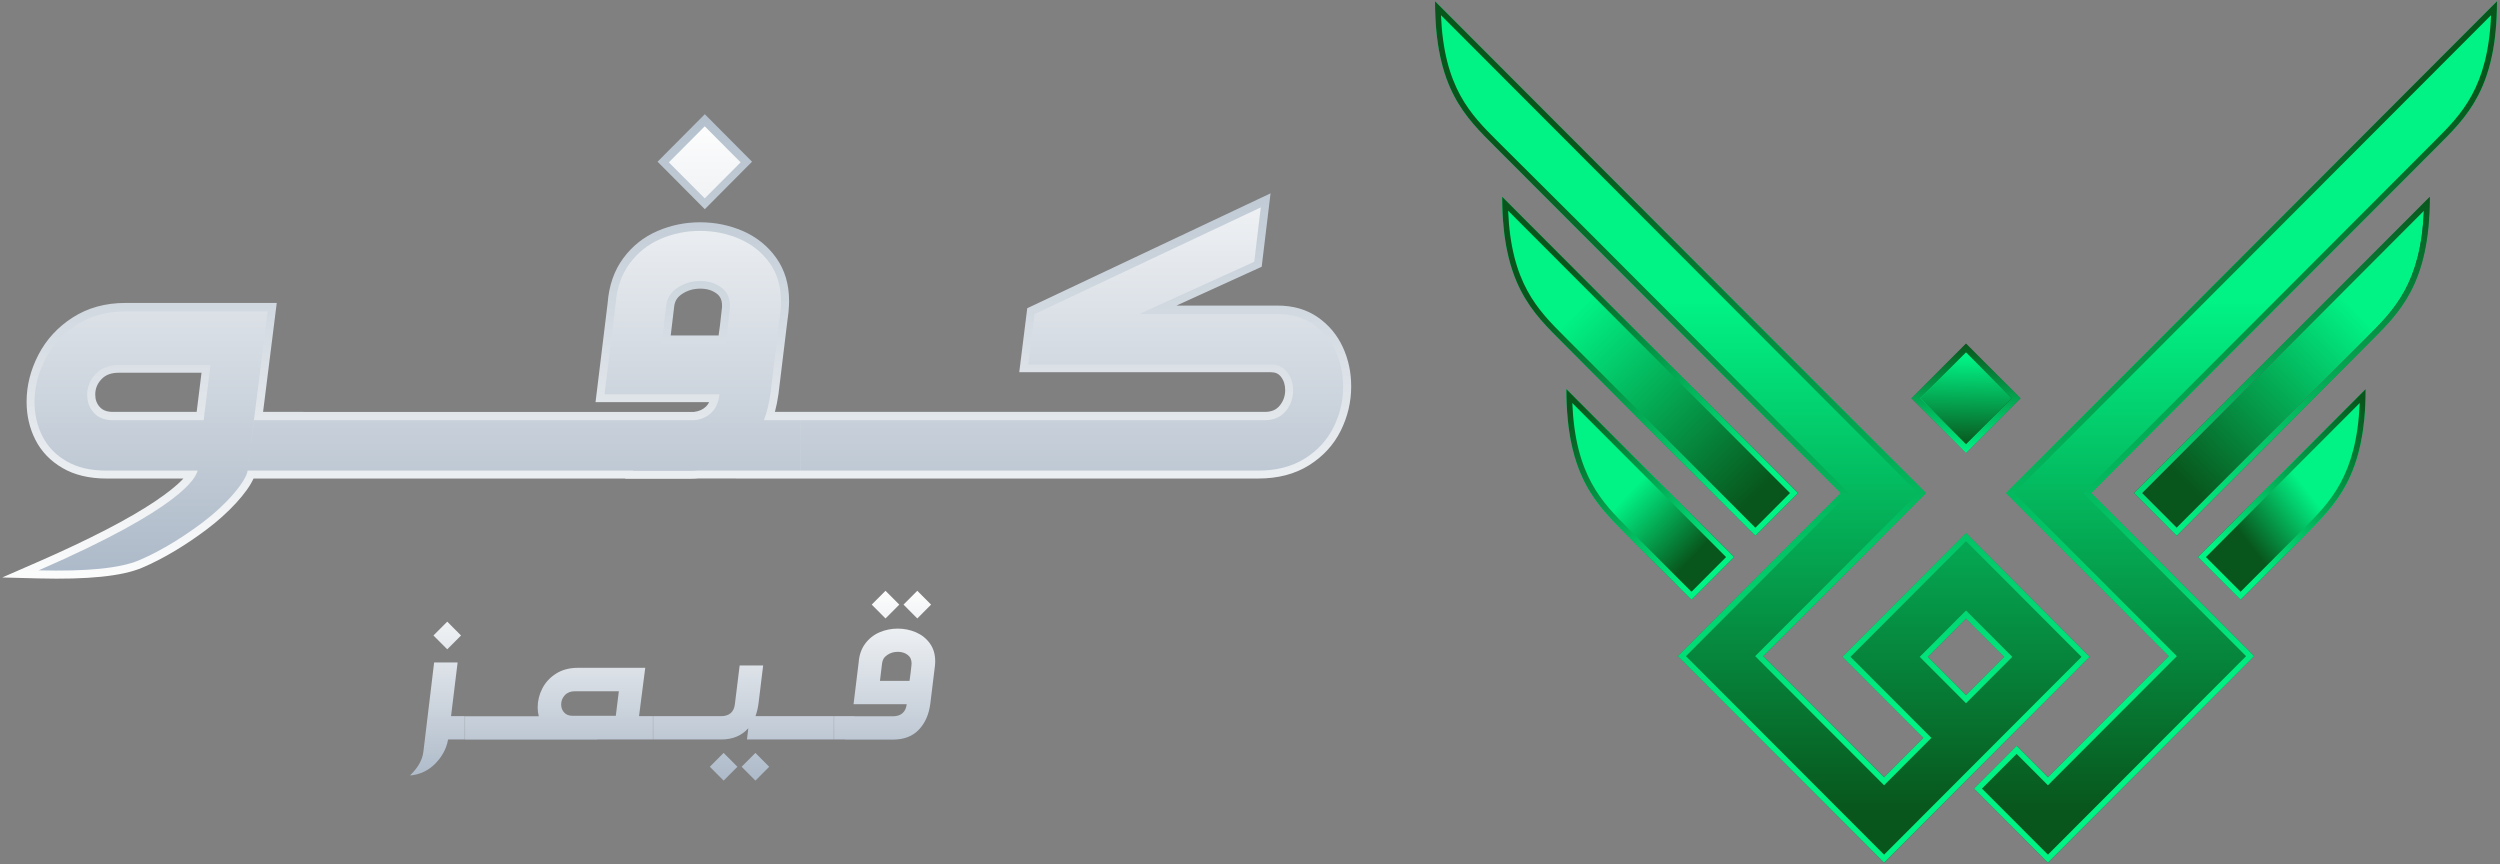 <?xml version="1.0" encoding="UTF-8"?>
<svg width="619px" height="214px" viewBox="0 0 619 214" version="1.1" xmlns="http://www.w3.org/2000/svg" xmlns:xlink="http://www.w3.org/1999/xlink">
    <rect x="0" y="0" width="619" height="214" fill="#808080" stroke="none"/>
    <!-- Generator: Sketch 59 (86127) - https://sketch.com -->
    <title>KAFU_Ar_Logo@3x</title>
    <desc>Created with Sketch.</desc>
    <defs>
        <linearGradient x1="46.652%" y1="102.466%" x2="46.652%" y2="-3.28%" id="linearGradient-1">
            <stop stop-color="#FDFDFD" offset="0%"></stop>
            <stop stop-color="#B1BECB" offset="100%"></stop>
        </linearGradient>
        <linearGradient x1="11.317%" y1="100.738%" x2="11.317%" y2="0.005%" id="linearGradient-2">
            <stop stop-color="#ACB9C8" offset="0%"></stop>
            <stop stop-color="#FDFDFD" offset="100%"></stop>
        </linearGradient>
        <linearGradient x1="11.317%" y1="100.738%" x2="11.317%" y2="0.005%" id="linearGradient-3">
            <stop stop-color="#ACB9C8" offset="0%"></stop>
            <stop stop-color="#FDFDFD" offset="100%"></stop>
        </linearGradient>
        <linearGradient x1="50%" y1="100%" x2="50%" y2="0%" id="linearGradient-4">
            <stop stop-color="#01F285" offset="0%"></stop>
            <stop stop-color="#08561C" offset="100%"></stop>
        </linearGradient>
        <linearGradient x1="25.605%" y1="33.691%" x2="77.993%" y2="94.637%" id="linearGradient-5">
            <stop stop-color="#01F285" offset="0%"></stop>
            <stop stop-color="#08561C" offset="100%"></stop>
        </linearGradient>
        <linearGradient x1="36.696%" y1="50%" x2="67.427%" y2="86.641%" id="linearGradient-6">
            <stop stop-color="#01F285" offset="0%"></stop>
            <stop stop-color="#08561C" offset="100%"></stop>
        </linearGradient>
        <linearGradient x1="72.659%" y1="31.862%" x2="22.334%" y2="88.954%" id="linearGradient-7">
            <stop stop-color="#01F285" offset="0%"></stop>
            <stop stop-color="#08561C" offset="100%"></stop>
        </linearGradient>
        <linearGradient x1="66.904%" y1="50%" x2="36.47%" y2="79.825%" id="linearGradient-8">
            <stop stop-color="#01F285" offset="0%"></stop>
            <stop stop-color="#08561C" offset="100%"></stop>
        </linearGradient>
        <linearGradient x1="54.43%" y1="34.998%" x2="54.43%" y2="94.017%" id="linearGradient-9">
            <stop stop-color="#01F285" offset="0%"></stop>
            <stop stop-color="#08561C" offset="100%"></stop>
        </linearGradient>
        <linearGradient x1="44.822%" y1="82.898%" x2="38.52%" y2="15.336%" id="linearGradient-10">
            <stop stop-color="#01F285" offset="0%"></stop>
            <stop stop-color="#08561C" offset="100%"></stop>
        </linearGradient>
        <linearGradient x1="81.684%" y1="86.028%" x2="18.316%" y2="0%" id="linearGradient-11">
            <stop stop-color="#01F285" offset="0%"></stop>
            <stop stop-color="#08561C" offset="100%"></stop>
        </linearGradient>
        <linearGradient x1="81.682%" y1="88.402%" x2="22.383%" y2="21.831%" id="linearGradient-12">
            <stop stop-color="#01F285" offset="0%"></stop>
            <stop stop-color="#08561C" offset="100%"></stop>
        </linearGradient>
        <linearGradient x1="50%" y1="100%" x2="50%" y2="0%" id="linearGradient-13">
            <stop stop-color="#01F285" offset="0%"></stop>
            <stop stop-color="#08561C" offset="100%"></stop>
        </linearGradient>
        <linearGradient x1="30.63%" y1="88.823%" x2="90.013%" y2="0%" id="linearGradient-14">
            <stop stop-color="#01F285" offset="0%"></stop>
            <stop stop-color="#08561C" offset="100%"></stop>
        </linearGradient>
        <linearGradient x1="0%" y1="50%" x2="99.997%" y2="50%" id="linearGradient-15">
            <stop stop-color="#01F285" offset="0%"></stop>
            <stop stop-color="#08561C" offset="100%"></stop>
        </linearGradient>
        <linearGradient x1="54.415%" y1="5.843%" x2="52.683%" y2="101.782%" id="linearGradient-16">
            <stop stop-color="#01F285" offset="0%"></stop>
            <stop stop-color="#08561C" offset="100%"></stop>
        </linearGradient>
    </defs>
    <g id="Web2020" stroke="none" stroke-width="1" fill="none" fill-rule="evenodd">
        <g id="KAFU_Ar_Logo" transform="translate(0, 3)">
            <g id="Group" transform="translate(0, 25)">
                <path d="M314.589,19.868 L312.394,38.05 L291.29,47.664 L316.354,47.664 C320.171,47.664 323.494,48.617 326.271,50.536 C328.996,52.42 331.074,54.902 332.483,57.953 C333.865,60.949 334.556,64.193 334.556,67.665 C334.556,71.511 333.691,75.178 331.969,78.641 C330.218,82.161 327.588,85.023 324.112,87.201 C320.611,89.395 316.405,90.482 311.535,90.482 L196.229,90.482 L172.807,90.473 L172.535,90.498 L171.86,90.533 L171.001,90.547 L154.812,90.547 L154.812,90.482 L62.771,90.482 C61.249,93.933 56.695,98.956 51.073,103.164 C46.016,106.949 40.554,110.292 35.178,112.575 C30.22,114.68 21.718,115.53 9.535,115.214 L0.556,114.981 L10.59,110.6 L14.039,109.056 C26.35,103.467 34.983,98.683 40.515,94.655 L42.038,93.506 C43.543,92.327 44.637,91.33 45.415,90.482 L26.351,90.482 C22.114,90.482 18.485,89.627 15.492,87.89 C12.495,86.151 10.236,83.805 8.756,80.879 C7.309,78.018 6.586,74.871 6.586,71.463 C6.586,67.469 7.567,63.585 9.515,59.834 C11.479,56.051 14.324,52.964 18.023,50.595 C21.761,48.202 26.115,47.009 31.04,47.009 L68.524,47.009 L65.138,73.985 L171.79,74 C173.105,73.835 174.095,73.38 174.833,72.638 C175.13,72.339 175.383,71.981 175.59,71.56 L147.455,71.56 L150.454,47.019 C150.786,42.685 152.072,38.974 154.325,35.93 C156.552,32.92 159.382,30.669 162.787,29.198 C166.118,27.76 169.641,27.039 173.339,27.039 C177.081,27.039 180.616,27.76 183.928,29.2 C187.316,30.674 190.076,32.889 192.176,35.825 C194.317,38.818 195.383,42.402 195.382,46.539 L195.355,47.494 L195.236,49.258 L194.847,52.324 L192.758,69.514 C192.538,71.09 192.243,72.58 191.87,73.985 L313.163,73.985 C314.812,73.985 315.975,73.485 316.819,72.472 C317.756,71.349 318.211,70.079 318.211,68.582 C318.211,67.269 317.863,66.195 317.163,65.287 C316.572,64.522 315.799,64.161 314.661,64.161 L252.365,64.161 L254.345,48.321 L314.589,19.868 Z M64.021,51.001 L31.04,51.001 C26.848,51.001 23.235,51.99 20.156,53.962 C17.038,55.958 14.673,58.524 13.034,61.681 C11.378,64.871 10.557,68.123 10.557,71.463 C10.557,74.253 11.137,76.78 12.295,79.07 C13.42,81.294 15.134,83.073 17.477,84.433 C19.824,85.796 22.773,86.49 26.351,86.49 L51.551,86.49 L50.864,89.013 C49.571,93.764 42.029,100.081 23.147,109.208 L18.926,111.207 C25.674,110.969 30.593,110.189 33.634,108.898 C38.677,106.756 43.88,103.571 48.703,99.962 C54.566,95.574 59.151,90.117 59.349,88.271 L59.541,86.49 L60.276,86.487 L59.58,86.401 L61.112,73.996 L61.134,73.994 L64.021,51.001 Z M173.339,31.031 C170.177,31.031 167.187,31.642 164.354,32.866 C161.593,34.058 159.321,35.866 157.51,38.313 C155.725,40.725 154.689,43.714 154.404,47.415 L151.942,67.568 L180.382,67.568 L180.131,69.789 C179.866,72.133 179.045,74.048 177.641,75.46 C176.251,76.857 174.441,77.69 172.036,77.976 L64.635,77.973 L63.571,86.487 L158.782,86.49 L158.782,86.556 L170.99,86.556 L171.715,86.544 L172.622,86.49 L196.206,86.49 L196.206,77.976 L186.314,77.976 L187.302,75.289 C187.989,73.42 188.498,71.311 188.822,68.995 L190.907,51.83 L191.288,48.852 L191.33,48.271 L191.41,46.738 L191.382,45.435 C191.219,42.602 190.408,40.19 188.953,38.155 C187.275,35.81 185.086,34.053 182.352,32.864 C179.543,31.642 176.544,31.031 173.339,31.031 Z M309.783,26.548 L258.012,50.999 L256.866,60.17 L314.661,60.17 C316.996,60.17 318.937,61.075 320.3,62.841 C321.553,64.465 322.182,66.403 322.182,68.582 C322.182,71.013 321.4,73.192 319.862,75.036 C318.231,76.992 315.943,77.976 313.163,77.976 L200.187,77.976 L200.195,86.49 L311.535,86.49 C315.696,86.49 319.175,85.591 322.012,83.813 C324.875,82.019 326.999,79.708 328.418,76.856 C329.865,73.946 330.585,70.89 330.585,67.665 C330.585,64.765 330.017,62.094 328.881,59.633 C327.771,57.228 326.159,55.302 324.022,53.825 C321.935,52.383 319.397,51.655 316.354,51.655 L272.907,51.655 L308.722,35.341 L309.783,26.548 Z M54.388,60.3 L52.201,77.976 L27.688,77.973 C25.25,77.913 23.24,77.092 21.79,75.491 C20.344,73.895 19.612,71.931 19.612,69.695 C19.612,67.217 20.503,65.005 22.235,63.155 C23.842,61.438 25.977,60.499 28.541,60.329 L29.412,60.3 L54.388,60.3 Z M49.893,64.292 L29.412,64.292 C27.502,64.292 26.12,64.829 25.126,65.89 C24.08,67.008 23.582,68.244 23.582,69.695 C23.582,70.951 23.956,71.954 24.725,72.803 C25.304,73.443 26.104,73.827 27.177,73.945 L27.737,73.982 L48.694,73.984 L49.893,64.292 Z M173.404,39.48 C175.856,39.48 178.009,40.142 179.797,41.477 C181.752,42.936 182.748,45.076 182.748,47.695 C182.748,48.08 182.731,48.416 182.703,48.643 L182.671,48.832 L182.209,53.007 L181.389,59.054 L161.592,59.054 L162.96,47.65 C163.187,45.082 164.432,42.992 166.595,41.524 C168.599,40.163 170.886,39.48 173.404,39.48 Z M173.404,43.471 C171.667,43.471 170.155,43.923 168.816,44.832 C167.784,45.533 167.195,46.393 166.979,47.551 L166.909,48.065 L166.069,55.063 L177.923,55.063 L178.269,52.517 L178.764,48.115 L178.778,47.695 C178.778,46.299 178.341,45.362 177.431,44.682 C176.353,43.878 175.033,43.471 173.404,43.471 Z M174.507,0.278 L186.204,12.037 L174.507,23.797 L162.811,12.037 L174.507,0.278 Z M174.507,5.923 L168.425,12.037 L174.507,18.152 L180.589,12.037 L174.507,5.923 Z" id="Shape" fill="url(#linearGradient-1)" fill-rule="nonzero"></path>
                <path d="M312.171,23.352 L310.543,36.818 L282.083,49.761 L316.339,49.761 C319.769,49.761 322.7,50.599 325.131,52.277 C327.563,53.955 329.408,56.156 330.667,58.879 C331.926,61.603 332.556,64.555 332.556,67.736 C332.556,71.266 331.763,74.622 330.178,77.803 C328.594,80.984 326.217,83.566 323.047,85.549 C319.878,87.532 316.035,88.523 311.52,88.523 L198.197,88.523 L198.185,76.038 L313.148,76.038 C315.362,76.038 317.088,75.297 318.326,73.815 C319.563,72.334 320.182,70.612 320.182,68.651 C320.182,66.908 319.693,65.405 318.716,64.141 C317.739,62.877 316.383,62.246 314.646,62.246 L254.6,62.246 L256.163,49.761 L312.171,23.352 Z M52.125,62.376 L29.396,62.376 C26.964,62.376 25.054,63.117 23.665,64.599 C22.275,66.08 21.581,67.802 21.581,69.763 C21.581,71.506 22.134,72.987 23.241,74.208 C24.304,75.379 25.797,75.988 27.72,76.035 L27.963,76.038 L50.431,76.038 L52.125,62.376 Z M173.389,41.59 C171.261,41.59 169.362,42.156 167.69,43.289 C166.018,44.422 165.096,45.969 164.922,47.93 L163.815,57.147 L179.641,57.147 L180.227,52.833 L180.683,48.715 C180.726,48.497 180.748,48.192 180.748,47.8 C180.748,45.795 180.031,44.259 178.599,43.191 C177.166,42.124 175.429,41.59 173.389,41.59 Z M174.492,3.278 L183.381,12.2 L174.492,21.122 L165.602,12.2 L174.492,3.278 Z M49.872,101.578 C46.046,104.438 40.409,108.185 34.39,110.736 C29.763,112.698 21.49,113.524 9.57,113.215 C45.193,97.708 48.44,90.333 48.933,88.523 L26.335,88.523 C22.427,88.523 19.138,87.749 16.468,86.202 C13.798,84.655 11.812,82.596 10.509,80.025 C9.207,77.454 8.556,74.622 8.556,71.528 C8.556,67.867 9.456,64.305 11.258,60.84 C13.06,57.376 15.665,54.554 19.073,52.375 C22.482,50.196 26.465,49.107 31.024,49.107 L66.257,49.107 L62.87,76.038 L62.852,76.038 L61.348,88.189 L62.87,76.038 L172.021,76.038 C173.758,75.82 175.158,75.177 176.221,74.11 C177.285,73.042 177.926,71.549 178.143,69.632 L149.683,69.632 L152.418,47.277 C152.722,43.311 153.883,39.966 155.902,37.243 C157.921,34.519 160.472,32.493 163.555,31.164 C166.637,29.835 169.893,29.17 173.323,29.17 C176.797,29.17 180.064,29.835 183.125,31.164 C186.186,32.493 188.66,34.476 190.549,37.112 C192.438,39.749 193.382,42.919 193.382,46.623 L193.379,46.866 L193.371,47.146 L193.356,47.501 C193.335,47.942 193.3,48.477 193.252,49.107 L192.861,52.179 L190.777,69.305 C190.43,71.789 189.887,74.033 189.149,76.038 L198.175,76.038 L198.175,88.523 L172.607,88.523 L172.394,88.543 L172.11,88.561 L171.781,88.575 C171.546,88.582 171.281,88.587 170.985,88.588 L156.781,88.588 L156.781,88.523 L61.307,88.523 C61.063,90.783 56.751,96.438 49.872,101.578 Z" id="Shape-Copy" fill="url(#linearGradient-2)"></path>
                <path d="M187.04,158.425 L190.456,161.851 L187.04,165.278 L183.625,161.851 L187.04,158.425 Z M179.171,158.425 L182.586,161.851 L179.171,165.278 L175.755,161.851 L179.171,158.425 Z M113.306,136.02 L111.679,149.321 L115.086,149.321 L115.086,155.095 L110.956,155.095 L110.896,155.337 C110.494,157.413 109.48,159.297 107.853,160.99 C106.145,162.763 104.046,163.771 101.556,164.013 C101.596,163.932 101.656,163.852 101.736,163.771 C103.584,161.957 104.619,160.053 104.84,158.058 L107.491,136.02 L113.306,136.02 Z M222.276,127.646 C223.882,127.646 225.394,127.954 226.81,128.568 C228.226,129.183 229.371,130.1 230.245,131.319 C231.119,132.538 231.556,134.005 231.556,135.718 L231.549,136.007 L231.537,136.251 C231.527,136.428 231.513,136.634 231.495,136.866 L231.315,138.287 L230.35,146.207 C230.009,148.888 229.06,151.044 227.503,152.677 C225.946,154.309 223.812,155.125 221.1,155.125 L209.229,155.125 L209.229,155.095 L206.518,155.095 L206.518,149.321 L211.549,149.321 L211.549,149.351 L221.1,149.351 C222.085,149.351 222.868,149.099 223.451,148.596 C224.033,148.092 224.385,147.346 224.505,146.359 L211.338,146.359 L212.604,136.02 C212.744,134.186 213.282,132.639 214.216,131.38 C215.15,130.12 216.33,129.183 217.756,128.568 C219.182,127.954 220.689,127.646 222.276,127.646 Z M159.763,137.35 L158.226,149.321 L161.663,149.321 L161.663,155.095 L147.922,155.095 L147.922,155.125 L115.144,155.125 L115.144,149.351 L133.399,149.351 C133.219,148.626 133.128,147.89 133.128,147.145 C133.128,145.512 133.515,143.945 134.288,142.444 C135.062,140.942 136.201,139.718 137.708,138.771 C139.214,137.824 141.012,137.35 143.101,137.35 L159.763,137.35 Z M188.955,136.776 L187.81,146.177 C187.65,147.346 187.399,148.394 187.057,149.321 L206.459,149.321 L206.459,155.095 L184.948,155.095 L185.28,152.314 C183.632,154.168 181.393,155.095 178.561,155.095 L161.721,155.095 L161.721,149.321 L178.561,149.321 C179.565,149.321 180.358,149.064 180.941,148.55 C181.485,148.071 181.818,147.376 181.942,146.466 L183.14,136.776 L188.955,136.776 Z M153.225,143.154 L142.348,143.154 C141.283,143.154 140.45,143.482 139.847,144.137 C139.245,144.792 138.943,145.552 138.943,146.419 C138.943,147.205 139.189,147.87 139.681,148.414 C140.174,148.958 140.862,149.23 141.745,149.23 L152.472,149.23 L153.225,143.154 Z M222.306,133.39 C221.321,133.39 220.443,133.652 219.669,134.176 C218.896,134.7 218.469,135.415 218.389,136.322 L217.877,140.585 L225.198,140.585 L225.469,138.59 L225.68,136.685 C225.7,136.584 225.71,136.443 225.71,136.262 C225.71,135.335 225.379,134.624 224.716,134.131 C224.053,133.637 223.25,133.39 222.306,133.39 Z M110.739,125.919 L114.154,129.346 L110.739,132.772 L107.323,129.346 L110.739,125.919 Z M227.122,118.278 L230.537,121.704 L227.122,125.131 L223.707,121.704 L227.122,118.278 Z M219.252,118.278 L222.667,121.704 L219.252,125.131 L215.837,121.704 L219.252,118.278 Z" id="Shape" fill="url(#linearGradient-3)"></path>
            </g>
            <g id="Group-43-Copy" transform="translate(358, 0)">
                <g transform="translate(-2.686, -2.691)">
                    <polygon id="Fill-9" fill="#606060" points="131.469 111.848 117.95 98.306 131.469 84.764 144.987 98.306"></polygon>
                    <polygon id="Clip-12" fill="url(#linearGradient-4)" points="117.95 98.306 131.469 111.848 144.988 98.306 131.469 84.764"></polygon>
                    <path d="M31.553,84.496 L79.315,132.338 L89.864,121.771 L16.629,48.409 C16.629,70.072 24.181,77.111 31.553,84.496" id="Clip-15"></path>
                    <path d="M31.553,84.496 L79.315,132.338 L89.864,121.771 L16.629,48.409 C16.629,70.072 24.181,77.111 31.553,84.496" id="Fill-14" fill="url(#linearGradient-5)"></path>
                    <path d="M47.443,132.116 L63.491,148.191 L74.04,137.622 L32.519,96.03 C32.519,117.692 40.071,124.732 47.443,132.116" id="Clip-18"></path>
                    <path d="M63.491,148.191 L74.04,137.622 L32.519,96.03 C32.519,117.692 40.071,124.732 47.443,132.116 L63.491,148.191 Z" id="Fill-17" fill="url(#linearGradient-6)"></path>
                    <path d="M173.075,121.771 L183.625,132.338 L231.386,84.496 C238.759,77.111 246.31,70.072 246.31,48.409 L246.31,48.409 L173.075,121.771 Z" id="Clip-21"></path>
                    <path d="M173.075,121.771 L183.625,132.338 L231.386,84.496 C238.759,77.111 246.31,70.072 246.31,48.409 L246.31,48.409 L173.075,121.771 Z" id="Fill-20" fill="url(#linearGradient-7)"></path>
                    <path d="M188.898,137.622 L199.447,148.191 L215.496,132.116 C222.868,124.732 230.42,117.692 230.42,96.03 L230.42,96.03 L188.898,137.622 Z" id="Clip-24"></path>
                    <path d="M188.898,137.622 L199.447,148.191 L215.496,132.116 C222.868,124.732 230.42,117.692 230.42,96.03 L230.42,96.03 L188.898,137.622 Z" id="Fill-23" fill="url(#linearGradient-8)"></path>
                    <path d="M141.377,121.772 L181.693,162.155 L151.754,192.145 L143.998,184.377 L133.447,194.944 L151.754,213.282 L202.795,162.156 L162.477,121.771 L248.015,36.086 C255.389,28.699 262.94,21.662 262.94,0 L262.94,0 L141.377,121.772 Z M0,0 C0,21.662 7.55,28.699 14.924,36.086 L14.924,36.086 L100.462,121.771 L60.143,162.156 L111.186,213.282 L123.927,200.518 L131.47,192.963 L142.021,182.396 L142.02,182.395 L162.052,162.328 L131.47,131.694 L100.886,162.328 L120.919,182.395 L111.186,192.145 L81.245,162.155 L121.562,121.772 L0,0 Z M121.987,162.328 L131.47,152.83 L140.952,162.328 L131.47,171.826 L121.987,162.328 Z" id="Clip-30"></path>
                    <path d="M141.377,121.772 L181.693,162.155 L151.754,192.145 L143.998,184.377 L133.447,194.944 L151.754,213.282 L202.795,162.156 L162.477,121.771 L248.015,36.086 C255.389,28.699 262.94,21.662 262.94,0 L262.94,0 L141.377,121.772 Z M0,0 C0,21.662 7.55,28.699 14.924,36.086 L14.924,36.086 L100.462,121.771 L60.143,162.156 L111.186,213.282 L123.927,200.518 L131.47,192.963 L142.021,182.396 L142.02,182.395 L162.052,162.328 L131.47,131.694 L100.886,162.328 L120.919,182.395 L111.186,192.145 L81.245,162.155 L121.562,121.772 L0,0 Z M121.987,162.328 L131.47,152.83 L140.952,162.328 L131.47,171.826 L121.987,162.328 Z" id="Fill-29" fill="url(#linearGradient-9)"></path>
                    <path d="M131.47,131.693 L162.052,162.328 L142.02,182.394 L142.021,182.396 L131.47,192.963 L123.927,200.518 L111.185,213.281 L60.143,162.156 L100.462,121.77 L14.924,36.086 C7.55,28.699 1.53477231e-12,21.662 1.53477231e-12,5.68434189e-14 L121.562,121.772 L81.245,162.156 L111.185,192.145 L120.919,182.394 L100.887,162.328 L131.47,131.693 Z M160.074,162.328 L131.47,133.674 L102.865,162.328 L122.897,182.394 L111.187,194.126 L79.267,162.156 L119.585,121.772 L1.47,3.454 C2.213,21.397 8.804,27.991 15.396,34.583 C44.543,63.481 73.437,92.718 102.44,121.772 L62.121,162.156 L111.185,211.301 L160.074,162.328 Z M150.765,193.136 L143.998,186.357 L135.424,194.944 L151.754,211.301 L200.818,162.156 L160.5,121.772 C189.497,92.693 218.524,63.645 247.538,34.583 C254.135,27.991 260.726,21.397 261.469,3.454 L143.354,121.772 L183.673,162.156 C173.022,172.802 162.392,183.469 151.754,194.126 L150.765,193.136 Z M141.941,163.319 L131.47,173.808 L120.01,162.328 L131.47,150.849 L142.929,162.328 L141.941,163.319 Z M143.998,184.377 L151.754,192.145 L181.694,162.156 L141.377,121.772 L262.94,5.68434189e-14 C262.94,21.662 255.389,28.699 248.015,36.086 L162.477,121.77 L202.796,162.156 L151.754,213.281 L133.447,194.944 L143.998,184.377 Z M131.47,171.827 L140.952,162.328 L131.47,152.83 L121.987,162.328 L131.47,171.827 Z" id="Fill-32" fill="url(#linearGradient-10)"></path>
                    <path d="M74.041,137.623 L32.519,96.03 C32.519,117.692 40.071,124.732 47.443,132.116 L63.492,148.191 L74.041,137.623 Z M33.989,99.483 L72.063,137.623 L63.492,146.21 L47.915,130.614 C41.325,124.023 34.733,117.429 33.989,99.483 L33.989,99.483 Z" id="Fill-35" fill="url(#linearGradient-11)"></path>
                    <path d="M89.864,121.77 L16.629,48.41 C16.629,70.072 24.181,77.111 31.553,84.496 L79.315,132.339 L89.864,121.77 Z M18.099,51.863 L87.887,121.77 L79.315,130.358 L32.025,82.994 C25.435,76.403 18.842,69.808 18.099,51.863 L18.099,51.863 Z" id="Fill-37" fill="url(#linearGradient-12)"></path>
                    <path d="M173.075,121.77 L246.31,48.41 C246.31,70.072 238.758,77.111 231.386,84.496 L183.624,132.339 L173.075,121.77 Z M244.84,51.863 L175.053,121.77 L183.624,130.358 L230.914,82.994 C237.504,76.403 244.097,69.808 244.84,51.863 L244.84,51.863 Z" id="Fill-39" fill="#606060"></path>
                    <path d="M173.075,121.771 L183.625,132.338 L231.386,84.496 C238.759,77.111 246.31,70.072 246.31,48.409 L246.31,48.409 L173.075,121.771 Z M175.053,121.771 L244.84,51.864 C244.097,69.808 237.504,76.403 230.915,82.994 L230.915,82.994 L183.625,130.358 L175.053,121.771 Z" id="Clip-43" fill="url(#linearGradient-13)"></path>
                    <path d="M188.898,137.623 L199.447,148.191 L215.496,132.116 C222.868,124.732 230.42,117.692 230.42,96.03 L230.42,96.03 L188.898,137.623 Z M190.877,137.623 L228.95,99.484 C228.207,117.429 221.614,124.022 215.024,130.614 L215.024,130.614 L199.447,146.21 L190.877,137.623 Z" id="Clip-48" fill="url(#linearGradient-14)"></path>
                    <polygon id="Clip-51" points="120.14 98.306 131.469 109.654 142.799 98.306 131.469 86.957"></polygon>
                    <polygon id="Fill-50" fill="url(#linearGradient-15)" points="120.14 98.306 131.469 109.654 142.799 98.306 131.469 86.957"></polygon>
                    <polygon id="Clip-54" points="120.14 98.306 131.469 109.654 142.799 98.306 131.469 86.957"></polygon>
                    <polygon id="Fill-53" fill="url(#linearGradient-16)" points="120.14 98.306 131.469 109.654 142.799 98.306 131.469 86.957"></polygon>
                </g>
            </g>
        </g>
    </g>
</svg>